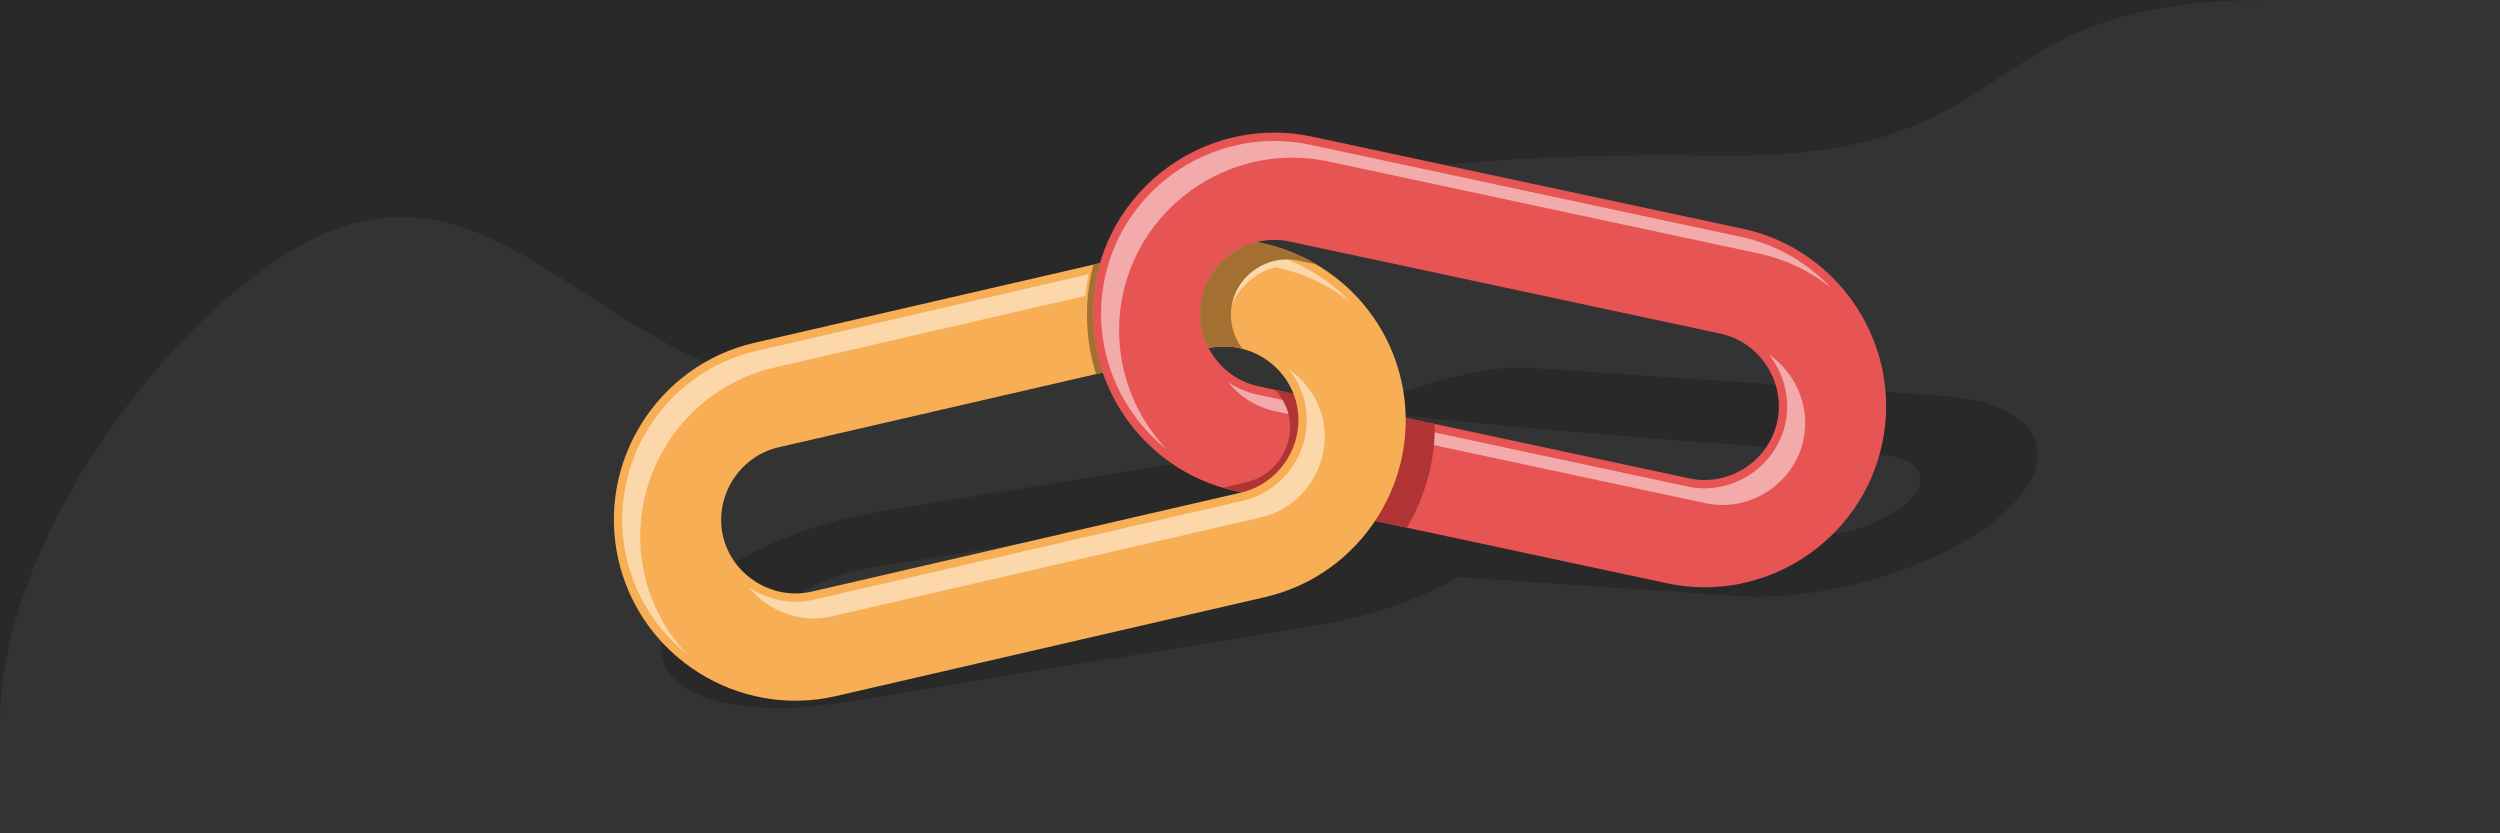 <?xml version="1.0" encoding="UTF-8"?>
<!DOCTYPE svg PUBLIC "-//W3C//DTD SVG 1.1//EN" "http://www.w3.org/Graphics/SVG/1.1/DTD/svg11.dtd">
<!-- Creator: CorelDRAW 2020 (64-Bit) -->
<svg xmlns="http://www.w3.org/2000/svg" xml:space="preserve" width="1500px" height="500px" version="1.1" style="shape-rendering:geometricPrecision; text-rendering:geometricPrecision; image-rendering:optimizeQuality; fill-rule:evenodd; clip-rule:evenodd"
viewBox="0 0 150000 50000"
 xmlns:xlink="http://www.w3.org/1999/xlink"
 xmlns:xodm="http://www.corel.com/coreldraw/odm/2003">
 <defs>
  <style type="text/css">
   <![CDATA[
    .fil0 {fill:#333333}
    .fil6 {fill:#A37032}
    .fil4 {fill:#B03434}
    .fil2 {fill:#E75454}
    .fil5 {fill:#F7AE54}
    .fil1 {fill:black;fill-opacity:0.2}
    .fil3 {fill:white;fill-opacity:0.502}
   ]]>
  </style>
 </defs>
 <g id="Layer_x0020_1">
  <g id="_2771588646592">
   <rect class="fil0" width="150000" height="50000"/>
   <path class="fil1" d="M0 43369.1c0,-14456.4 0,-28912.7 0,-43369.1 42292.4,0 93704.8,0 135997.3,0 -18329.6,0 -13887.3,9631.5 -33065.7,9339.8 -48727.4,-741.2 -30828.8,15660.2 -53993.4,14046.1 -12983.5,-904.7 -19020.3,-14915.4 -30541,-8860.2 -8056.4,4234.4 -18397.2,17745.9 -18397.2,28843.4z"/>
   <path class="fil1" d="M91710.5 22068.7l24785.3 1675.5c5608.8,379.2 7453.7,3393.5 4099.6,6698.3l0 0c-3354.1,3305 -10687.4,5698.7 -16296.2,5319.6l-14954.8 -1011 -1835 -124.1c-2323.8,1315.1 -5302.4,2375.6 -8429.2,2883.5l-28729.7 4666.5c-6501.5,1056.1 -11278.1,-660.9 -10614.9,-3815.4l0 0c663.4,-3154.5 6515,-6579 13026.9,-7655.5 7692.8,-1271.7 16056.6,-2631.7 23126.1,-3756.3 -25.1,21.9 10529.4,-5238.9 15821.9,-4881.1zm396.4 7786.3l0 0c-86.9,413.3 -263.8,831.6 -519,1248.8l1668 112.8 14651.2 990.4c2275.8,153.9 5294,-831.4 6654.9,-2172.3 1360.9,-1340.9 601.6,-2581.6 -1674.1,-2735.4 -50426,-3408.9 -19464.7,-3704.5 -20781,2555.7zm-12263.2 4253.8c-3737.9,-252.6 -6084.2,-1424.2 -6103.6,-3532.7l-21691.1 3523.3c-2631.5,427.4 -5051.3,1849.5 -5319.8,3126.3 -268.4,1276.7 1703.4,1985.5 4334.8,1558 9585.4,-1556.9 19190.3,-3083.5 28779.7,-4674.9z"/>
   <path class="fil2" d="M78714.2 8196.5l25851.6 5526.5c5850.2,1250.7 9613.5,7060.4 8362.8,12910.6l0 0c-1250.6,5850.2 -7060.4,9613.5 -12910.5,8362.9l-25851.7 -5526.5c-5850.2,-1250.7 -9613.4,-7060.4 -8362.8,-12910.6l0 0c1250.7,-5850.2 7060.4,-9613.5 12910.6,-8362.9zm-1345.3 6293c-2373.7,-507.4 -4764.9,1041.5 -5272.3,3415.2 -507.5,2373.6 1041.5,4764.9 3415.1,5272.3l25851.6 5526.4c2373.7,507.5 4764.9,-1041.4 5272.3,-3415.1 507.5,-2373.6 -1041.4,-4764.9 -3415,-5272.3l-25851.7 -5526.5z"/>
   <path class="fil3" d="M78609.7 8685.5c-2690.7,-575.2 -5496.2,-45.4 -7803.5,1449 -2314.1,1498.8 -3936.8,3830.7 -4513.7,6529.4 -575.2,2690.8 -45.2,5496.5 1449.4,7803.9 614.8,949.1 1369.9,1781.8 2232.8,2473.8 -424,-452.4 -810.3,-945 -1152.8,-1473.8 -1494.6,-2307.3 -2024.6,-5113 -1449.4,-7803.9 576.9,-2698.7 2199.6,-5030.5 4513.7,-6529.3 2307.3,-1494.5 5112.8,-2024.3 7803.5,-1449.1l25851.6 5526.5c1591.6,340.2 3055.5,1044.4 4296.3,2039.4 -1431.2,-1526.9 -3294.5,-2594.4 -5376.3,-3039.4l-25851.6 -5526.5zm27515 12578.7c903.2,1124.8 1320.2,2630 999.8,4128.6 -564.4,2640.4 -3225.3,4364 -5865.7,3799.6l-25851.6 -5526.5c-632.1,-135.1 -1211.5,-390.7 -1719.7,-737.1 688,856.8 1658.1,1493.1 2799.7,1737.1l25851.6 5526.5c2640.4,564.4 5301.3,-1159.2 5865.7,-3799.5 429.4,-2008.3 -465.2,-4028.1 -2079.8,-5128.7z"/>
   <path class="fil4" d="M84419.9 31661.9l-10253.5 -2191.9c-277.6,-59.4 -550.5,-129.1 -818.4,-208.5l1469.6 -338.9c1762.7,-406.5 2911.9,-2244.8 2505.4,-4007.5 -136.1,-590.1 -433,-1111.7 -833.9,-1529.2l9592.7 2050.7c47.5,2165 -554.4,4323.3 -1661.9,6225.3z"/>
   <path class="fil5" d="M45263.5 20568.2l20735.3 -4782.1c-73.9,253.4 -139.2,511.2 -195.2,773.3l0 0c-426.7,1995.9 -269,3986.8 355.3,5793.8l-19449.3 4485.6c-2359.4,544.1 -3874.1,2967 -3330,5326.5 544.2,2359.4 2967.1,3874.1 5326.5,3330l25759.5 -5940.9c2359.5,-544.1 3874.2,-2967.1 3330,-5326.5 -540.4,-2343.5 -2934.3,-3853.3 -5278.5,-3340.4 -468.7,-889.5 -643.9,-1937.8 -420.5,-2982.8 363.6,-1701 1694.6,-2978.3 3293.4,-3379 4147.5,757.2 7672.6,3904.6 8676.2,8256.1l0 0c1344.4,5829.3 -2325,11698.8 -8154.4,13043.2l-25759.6 5940.8c-5829.3,1344.5 -11698.8,-2325.1 -13043.2,-8154.4l0 0c-1344.4,-5829.4 2325.1,-11698.8 8154.5,-13043.2z"/>
   <path class="fil3" d="M75408.6 15037.9c-1407,392.7 -2515.6,1532.6 -2823.1,2971.3 -167.4,783 -85.2,1588.8 220.8,2320.5 267.4,-35.3 536.1,-47.9 803.4,-38.6 -52.4,-423.6 -35.2,-856.1 55.8,-1281.9 307.5,-1438.7 1416.1,-2578.6 2823.1,-2971.3 1697.2,328.4 3254.1,1066.6 4555.8,2112 -1477.6,-1575.7 -3439.1,-2686.9 -5635.8,-3112zm1927.3 7128.9c453.2,565.1 780.6,1227.6 946.9,1948.7 294.5,1276.8 53.6,2612.8 -639.3,3721.3 -693.6,1109.4 -1787.6,1910 -3065.5,2204.8l-25759.6 5940.9c-1276.8,294.4 -2613,53.5 -3721.4,-639.5 -60.1,-37.6 -119.2,-76.4 -177.5,-116.3 349.8,436.1 774.3,814.2 1257.5,1116.3 1108.4,693 2444.6,934 3721.4,639.5l25759.6 -5940.9c1277.9,-294.7 2371.9,-1095.3 3065.5,-2204.7 692.9,-1108.5 933.8,-2444.6 639.3,-3721.4 -278.7,-1208.4 -1009.9,-2252.3 -2026.9,-2948.7zm-12220.9 -4414.7c41.2,-433.4 107.6,-865.7 199.2,-1295.1l-19938.4 4598.4c-2688.9,620.1 -4994.3,2279.9 -6455.7,4617.5 -1460.8,2336.5 -1943.7,5138.6 -1323.9,7826.1 526.5,2283 1802.5,4289.3 3606.4,5737.6 -1234,-1316.7 -2112.2,-2941.5 -2526.4,-4737.6 -619.8,-2687.5 -136.9,-5489.6 1323.9,-7826 1461.4,-2337.7 3766.8,-3997.5 6455.7,-4617.6l18659.2 -4303.3z"/>
   <path class="fil6" d="M78987 15869.8l-1095.1 -234.1c-1774.2,-379.3 -3587.5,795.2 -3966.8,2569.4 -209.4,979.7 55.1,1971.2 632.7,2726.6 -651.9,-170.7 -1348.5,-195.7 -2040.7,-44.2 -468.7,-889.5 -643.9,-1937.8 -420.5,-2982.8 363.6,-1701 1694.6,-2978.3 3293.4,-3379 1276.5,233 2493.8,692.8 3597,1344.1zm-13224.9 6574.9c-605.2,-1941 -713.7,-4021.7 -281.2,-6044.8 37.6,-175.7 79.2,-350.1 124.4,-523.1l393.5 -90.7c-73.9,253.4 -139.2,511.2 -195.2,773.3l0 0c-426.7,1995.9 -269,3986.8 355.3,5793.8l-396.8 91.5z"/>
  </g>
 </g>
</svg>
